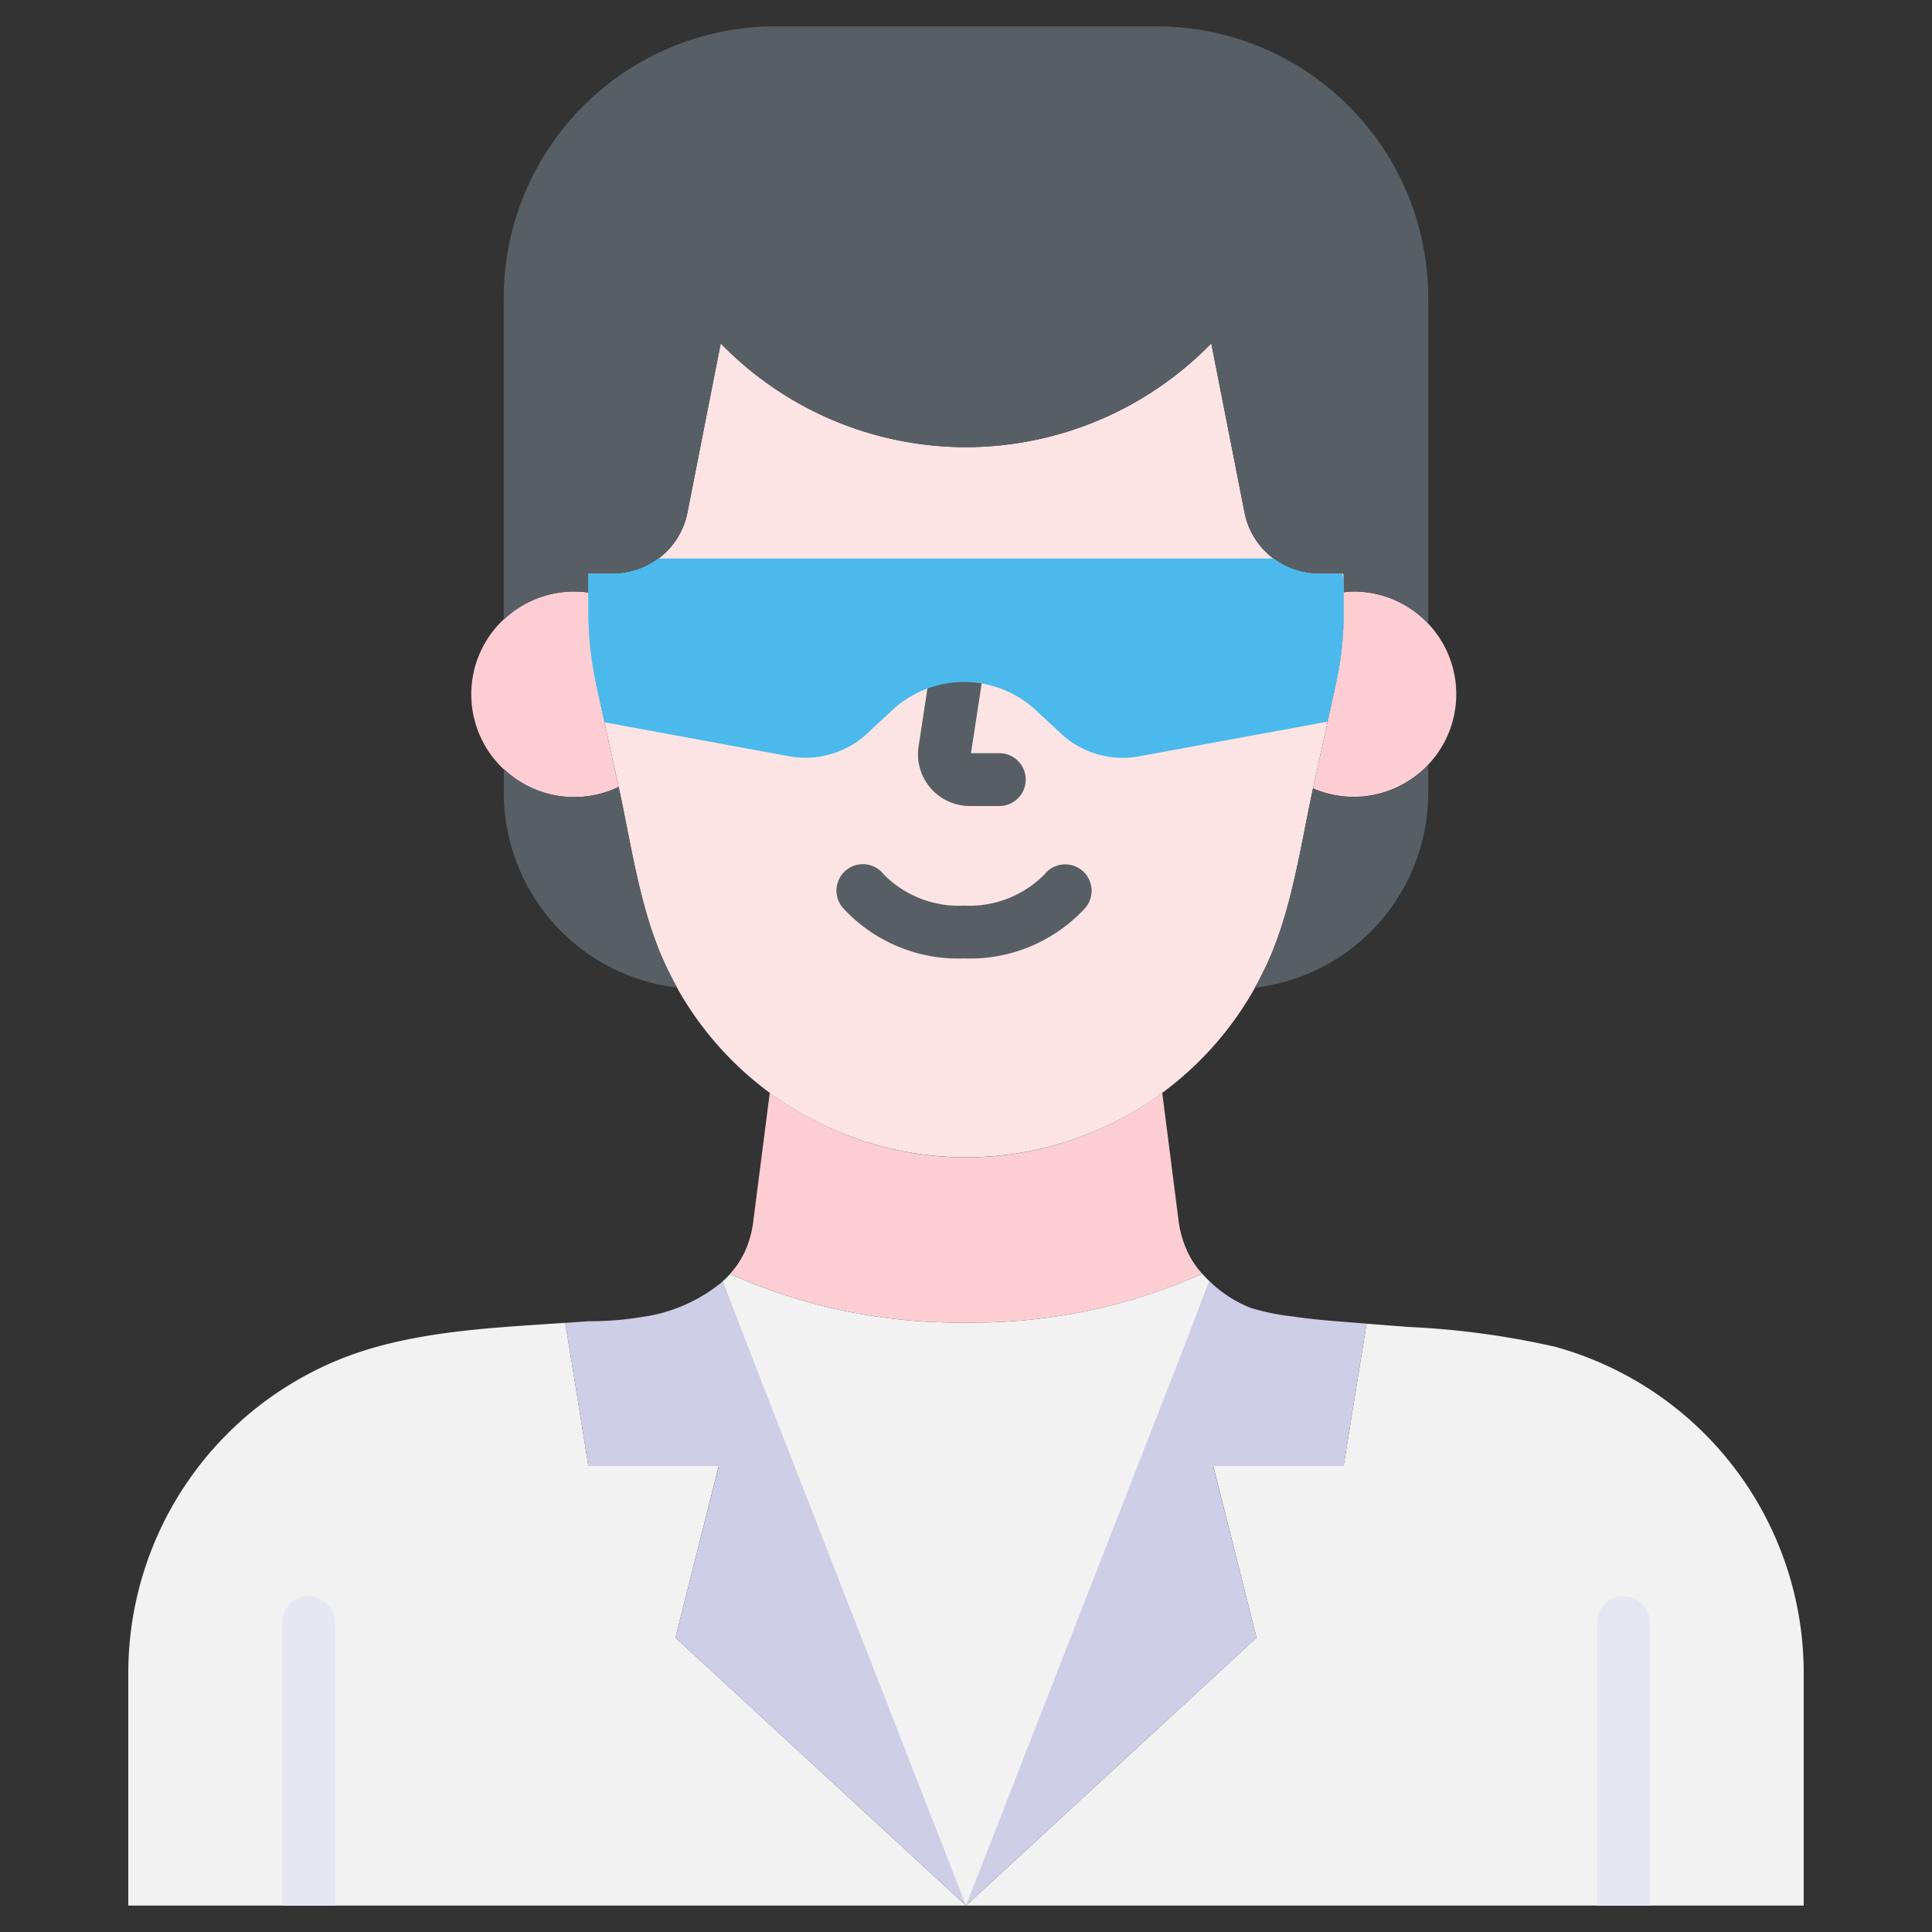 <?xml version="1.0" encoding="UTF-8"?> <svg xmlns="http://www.w3.org/2000/svg" width="128" height="128" viewBox="0 0 128 128"><rect x="0" y="0" width="128" height="128" fill="#333333" stroke="none"/><title>SCIENTIST</title><g><path d="M64,126.25H8.5V110.83A22.417,22.417,0,0,1,25,89.22c4.03-1.11,8.25-1.29,12.45-1.58.75,4.58,1.53,9.48,1.53,9.48h8.64L44.75,108.5Z" fill="#f2f2f2"></path><path d="M119.5,110.83v15.42H64L83.25,108.5,80.38,97.12h8.64s.78-4.87,1.52-9.42l2.7.21A55.319,55.319,0,0,1,103,89.22,22.417,22.417,0,0,1,119.5,110.83Z" fill="#f2f2f2"></path><path d="M87.362,38a5,5,0,0,1-4.906-4.035L80.25,22.75a22.729,22.729,0,0,1-16.262,6.875A22.64,22.64,0,0,1,47.75,22.75L45.544,33.967A5,5,0,0,1,40.638,38h-1.66v2.567a22.243,22.243,0,0,0,.5,4.675l1.509,6.891c.788,3.611,1.317,7.464,2.71,10.9a21.93,21.93,0,0,0,40.606,0c1.393-3.438,1.922-7.291,2.709-10.9l1.51-6.891a22.243,22.243,0,0,0,.5-4.675V38Z" fill="#fde4e4"></path><path d="M39.481,45.243a56.269,56.269,0,0,1-.505-5.983,6.9,6.9,0,0,0-.926-.07,6.81,6.81,0,1,0,2.935,12.947Z" fill="#fcced3"></path><path d="M66.207,53.4H64.25a3.431,3.431,0,0,1-3.393-3.945l.693-4.51a1.75,1.75,0,1,1,3.459.53L64.33,49.9h1.877a1.75,1.75,0,0,1,0,3.5Z" fill="#575f64"></path><path d="M63.875,63.5a10.37,10.37,0,0,1-8.027-3.346,1.75,1.75,0,1,1,2.7-2.225A6.987,6.987,0,0,0,63.875,60a6.988,6.988,0,0,0,5.325-2.07,1.75,1.75,0,1,1,2.7,2.226A10.371,10.371,0,0,1,63.875,63.5Z" fill="#575f64"></path><path d="M89.7,39.19a6.3,6.3,0,0,0-.678.051v1.328a22.243,22.243,0,0,1-.5,4.675l-1.51,6.891-.021.1A6.8,6.8,0,1,0,89.7,39.19Z" fill="#fcced3"></path><path d="M22.19,107.5v18.75h-3.5V107.5a1.75,1.75,0,0,1,3.5,0Z" fill="#e7e7f2"></path><path d="M109.31,107.5v18.75h-3.5V107.5a1.75,1.75,0,0,1,3.5,0Z" fill="#e7e7f2"></path><path d="M38.05,39.19a6.9,6.9,0,0,1,.926.07l0-1.258h1.66a5,5,0,0,0,4.906-4.035L47.75,22.75a22.64,22.64,0,0,0,16.238,6.875A22.729,22.729,0,0,0,80.25,22.75l2.206,11.217A5,5,0,0,0,87.362,38h1.66v1.239a6.3,6.3,0,0,1,.678-.051,6.787,6.787,0,0,1,4.925,2.115V19.747a18,18,0,0,0-18-18H51.375a18,18,0,0,0-18,18v21.31A6.782,6.782,0,0,1,38.05,39.19Z" fill="#575f64"></path><path d="M88.522,45.244a22.243,22.243,0,0,0,.5-4.675V38.5l-.084-.5H87.362a4.975,4.975,0,0,1-2.977-1H43.614a4.97,4.97,0,0,1-2.976,1h-1.66v2.567a22.243,22.243,0,0,0,.5,4.675l.573,2.613,12.233,2.249a6,6,0,0,0,5.173-1.51L59.1,47.063a7,7,0,0,1,9.54,0L70.291,48.6a6,6,0,0,0,5.174,1.51l12.495-2.3Z" fill="#4bb9ec"></path><path d="M89.7,52.809a6.744,6.744,0,0,1-2.708-.578c-.776,3.584-1.309,7.4-2.689,10.806a21.791,21.791,0,0,1-1.168,2.4,13,13,0,0,0,11.49-12.905V50.693A6.784,6.784,0,0,1,89.7,52.809Z" fill="#575f64"></path><path d="M43.7,63.037c-1.393-3.438-1.922-7.291-2.71-10.9l0,0a6.77,6.77,0,0,1-7.61-1.2v1.59a13,13,0,0,0,11.49,12.905A21.791,21.791,0,0,1,43.7,63.037Z" fill="#575f64"></path><path d="M80.375,97.125h8.647s.776-4.871,1.521-9.43c-.576-.045-1.146-.09-1.722-.139h0c-1.1-.079-2.164-.186-3.259-.347a15.309,15.309,0,0,1-2.667-.546,8.256,8.256,0,0,1-2.755-1.772L64,125.516,47.87,84.908a10.6,10.6,0,0,1-5.4,2.353,20.692,20.692,0,0,1-3.491.274c-.509.039-1.019.074-1.53.109.748,4.573,1.53,9.481,1.53,9.481h8.647L44.748,108.5,64,126.252,83.252,108.5Z" fill="#cecee6"></path><path d="M48.369,84.405a6.965,6.965,0,0,1-.5.5L64,126.252,80.14,84.891c-.169-.158-.329-.326-.483-.5A37.174,37.174,0,0,1,64,87.623,37.168,37.168,0,0,1,48.369,84.405Z" fill="#f2f2f2"></path><path d="M78.864,83.3a6.888,6.888,0,0,1-.769-2.333L77,72.392a21.855,21.855,0,0,1-26,0l-1.1,8.576a6.714,6.714,0,0,1-.441,1.7,5.871,5.871,0,0,1-1.095,1.733A37.168,37.168,0,0,0,64,87.623a37.174,37.174,0,0,0,15.657-3.229,5.616,5.616,0,0,1-.792-1.093Z" fill="#fcced3"></path></g></svg> 